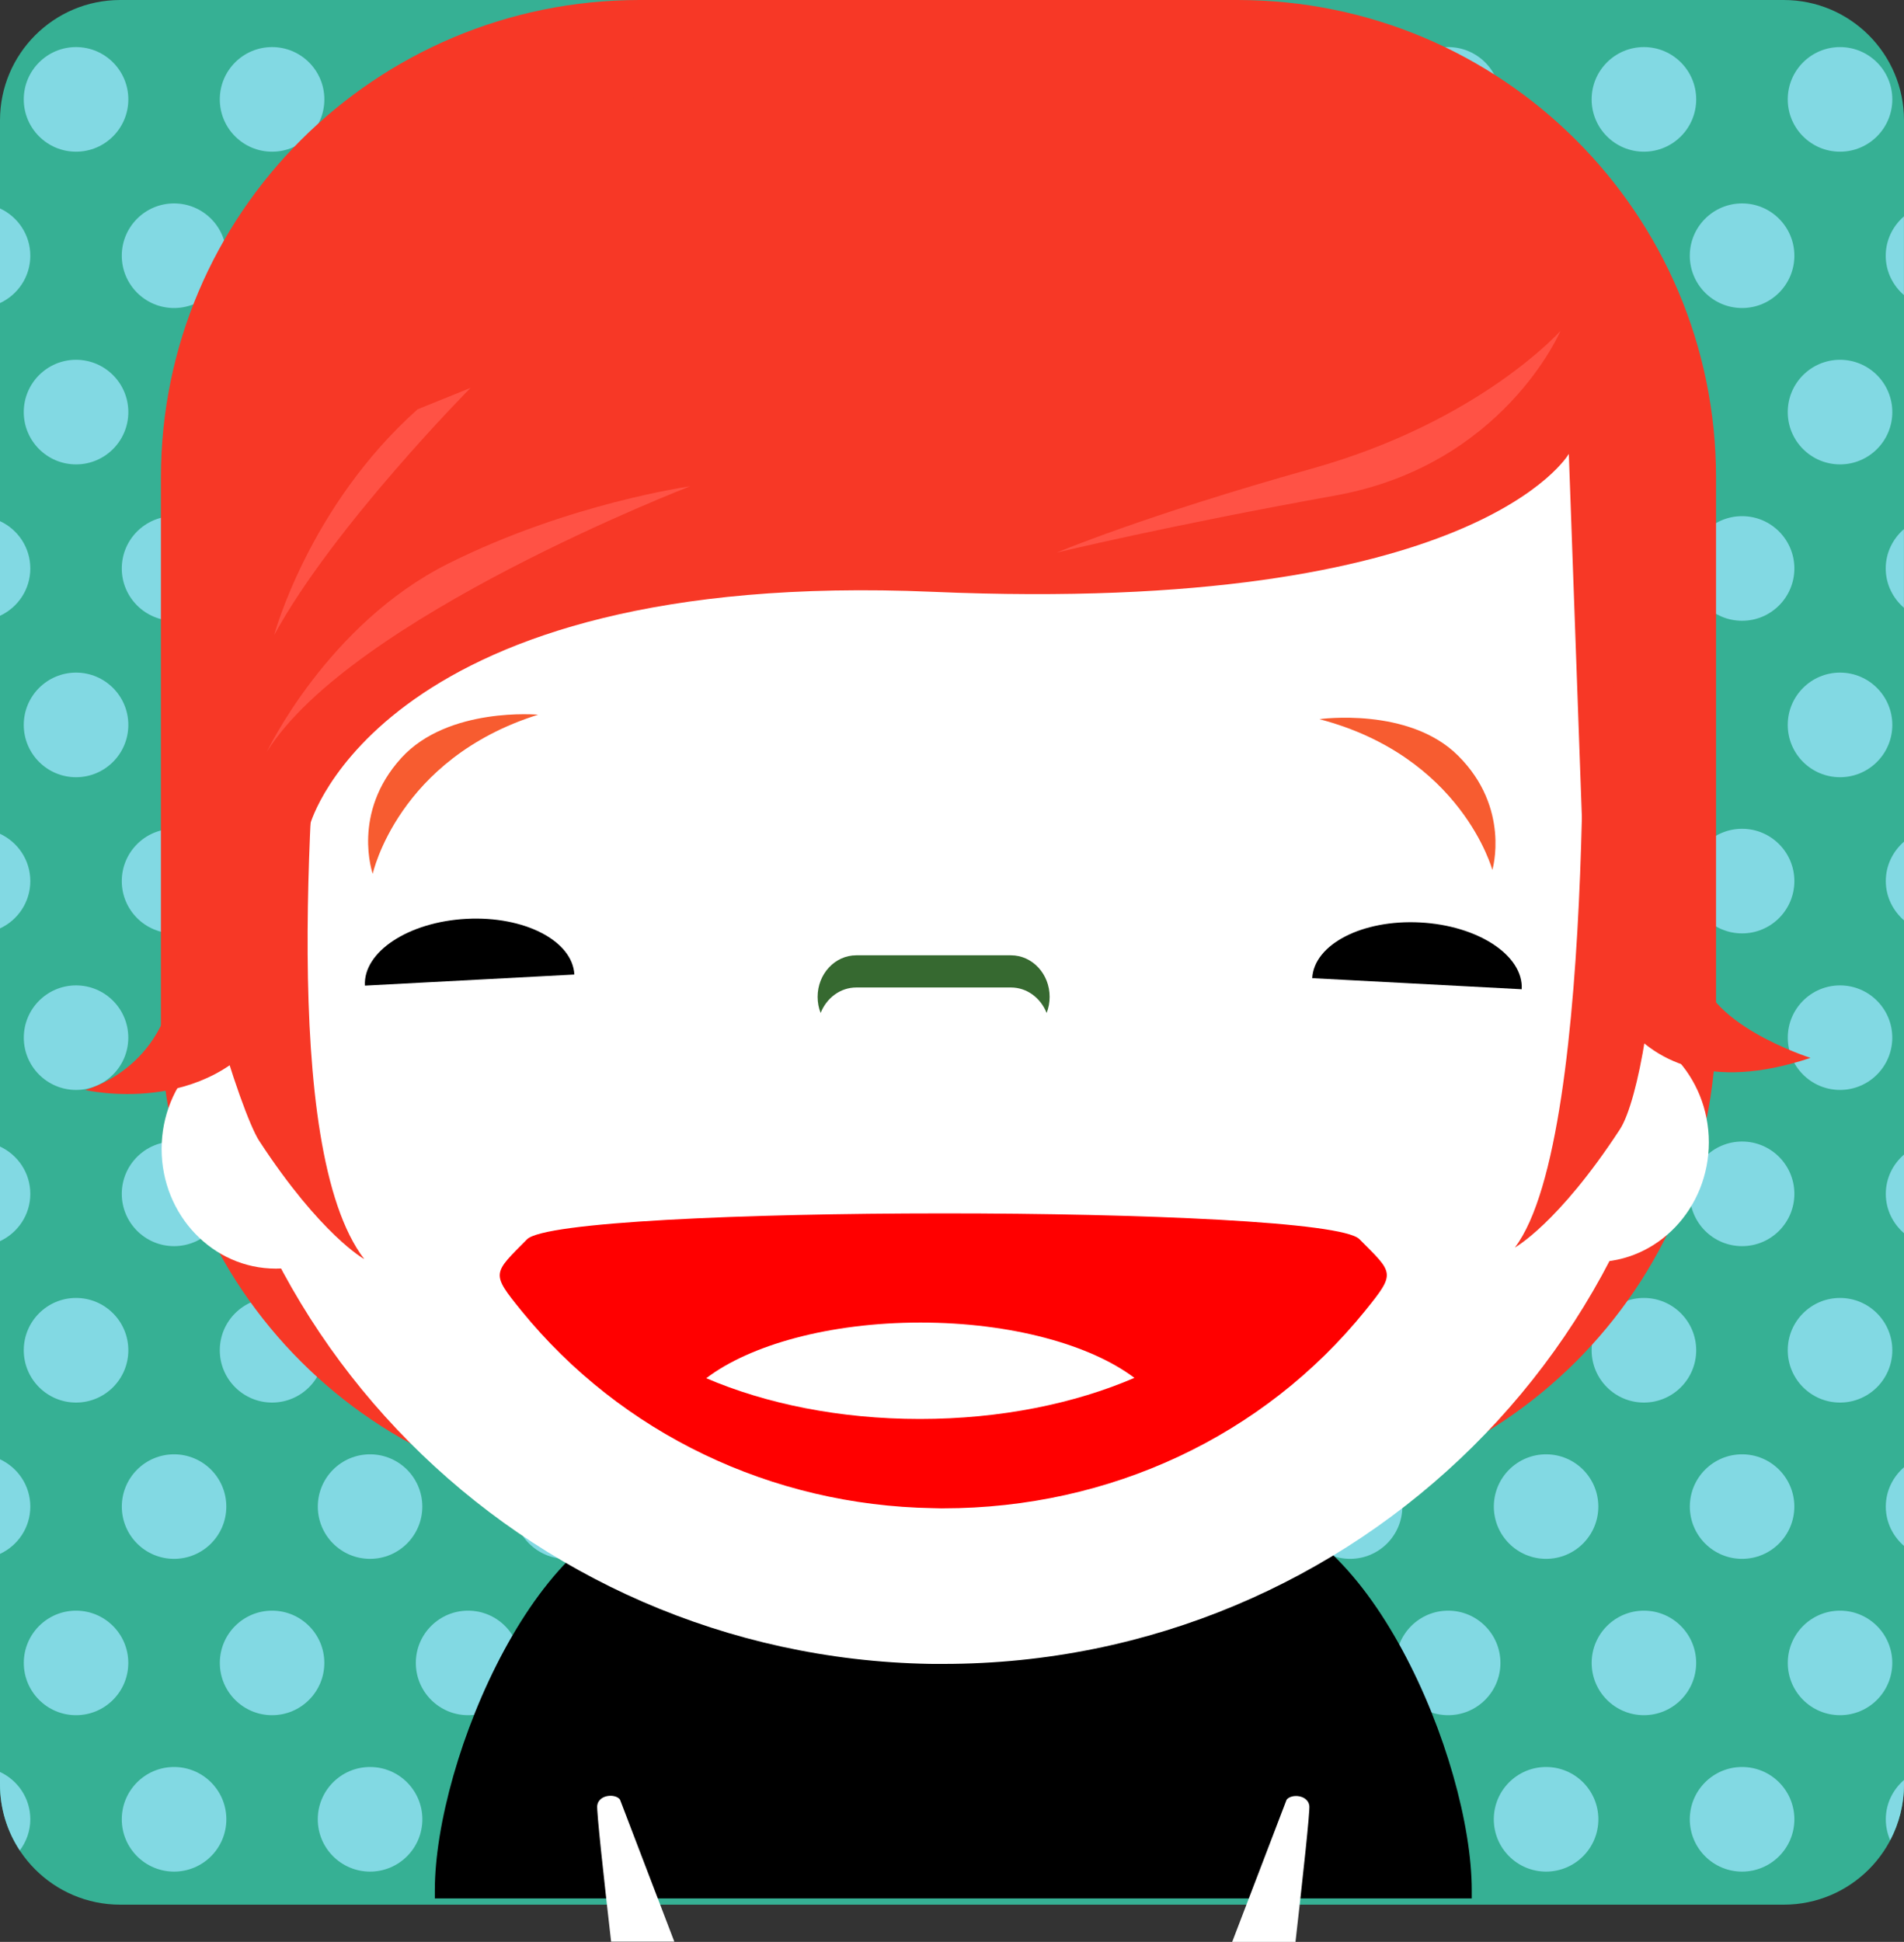 <svg xmlns="http://www.w3.org/2000/svg" viewBox="0 0 50 50.977" enable-background="new 0 0 50 50.977"><rect x="0" y="0" width="50" height="50.977" fill="#333333" stroke="none"/><path fill="#36b094" d="M50,46.843C50,48.587,48.586,50,46.842,50H3.157C1.414,50,0,48.587,0,46.843V3.158C0,1.414,1.414,0,3.157,0
		h43.685C48.586,0,50,1.414,50,3.158V46.843z"/><g fill="#82d9e3"><circle cx="48.32" cy="19.03" r="1.373"/><circle cx="45.748" cy="14.923" r="1.373"/><circle cx="43.17" cy="10.818" r="1.373"/><circle cx="32.88" cy="10.818" r="1.373"/><circle cx="35.454" cy="14.923" r="1.373"/><circle cx="4.571" cy="39.55" r="1.372"/><circle cx="38.03" cy="10.818" r="1.373"/><circle cx="43.17" cy="27.24" r="1.372"/><circle cx="40.601" cy="31.34" r="1.373"/><circle cx="30.31" cy="14.923" r="1.373"/><circle cx="38.03" cy="27.24" r="1.372"/><circle cx="45.748" cy="23.13" r="1.373"/><path d="m49.52 14.922c0 .414.188.781.478 1.033v-2.065c-.29.252-.478.619-.478 1.032"/><path d="m50 24.16v-2.065c-.29.252-.478.619-.478 1.033s.188.78.478 1.032"/><circle cx="48.32" cy="27.24" r="1.372"/><circle cx="1.997" cy="19.03" r="1.373"/><path d="m0 13.681v2.484c.469-.218.796-.69.796-1.242 0-.552-.327-1.025-.796-1.242"/><circle cx="7.145" cy="10.818" r="1.373"/><circle cx="4.571" cy="14.923" r="1.373"/><circle cx="35.454" cy="31.34" r="1.373"/><circle cx="27.733" cy="10.818" r="1.373"/><path d="m.796 31.34c0-.551-.327-1.023-.796-1.242v2.484c.469-.219.796-.69.796-1.242"/><path d="m.796 23.13c0-.552-.327-1.023-.796-1.242v2.484c.469-.218.796-.691.796-1.242"/><circle cx="1.997" cy="35.446" r="1.373"/><circle cx="20.01" cy="14.923" r="1.373"/><circle cx="22.586" cy="10.818" r="1.373"/><circle cx="9.718" cy="14.923" r="1.373"/><circle cx="25.16" cy="14.923" r="1.373"/><circle cx="12.292" cy="10.818" r="1.373"/><circle cx="14.865" cy="14.923" r="1.373"/><circle cx="17.438" cy="10.818" r="1.373"/><circle cx="40.601" cy="14.923" r="1.373"/><circle cx="30.31" cy="23.13" r="1.373"/><circle cx="12.292" cy="19.03" r="1.373"/><circle cx="22.586" cy="19.03" r="1.373"/><circle cx="25.16" cy="23.13" r="1.373"/><circle cx="14.865" cy="23.13" r="1.373"/><circle cx="17.438" cy="19.03" r="1.373"/><circle cx="20.01" cy="23.13" r="1.373"/><circle cx="27.733" cy="19.03" r="1.373"/><circle cx="32.88" cy="19.03" r="1.373"/><circle cx="40.601" cy="23.13" r="1.373"/><circle cx="1.997" cy="2.609" r="1.373"/><circle cx="1.997" cy="43.654" r="1.372"/><circle cx="35.454" cy="23.13" r="1.373"/><circle cx="38.03" cy="19.03" r="1.373"/><circle cx="43.17" cy="19.03" r="1.373"/><circle cx="1.997" cy="27.24" r="1.372"/><circle cx="20.01" cy="31.34" r="1.373"/><circle cx="22.586" cy="27.24" r="1.372"/><circle cx="14.865" cy="31.34" r="1.373"/><circle cx="17.438" cy="27.24" r="1.372"/><circle cx="25.16" cy="31.34" r="1.373"/><circle cx="30.31" cy="31.34" r="1.373"/><circle cx="27.733" cy="27.24" r="1.372"/><circle cx="4.571" cy="31.34" r="1.373"/><circle cx="32.88" cy="27.24" r="1.372"/><circle cx="12.292" cy="27.24" r="1.372"/><circle cx="7.145" cy="19.03" r="1.373"/><circle cx="4.571" cy="23.13" r="1.373"/><circle cx="9.718" cy="23.13" r="1.373"/><circle cx="9.718" cy="31.34" r="1.373"/><circle cx="7.145" cy="27.24" r="1.372"/><circle cx="43.17" cy="43.654" r="1.372"/><circle cx="7.145" cy="43.654" r="1.372"/><circle cx="9.718" cy="47.759" r="1.373"/><circle cx="4.571" cy="47.759" r="1.373"/><circle cx="12.292" cy="43.654" r="1.372"/><circle cx="17.438" cy="43.654" r="1.372"/><path d="m.796 39.55c0-.552-.327-1.023-.796-1.242v2.484c.469-.218.796-.69.796-1.242"/><circle cx="20.01" cy="47.759" r="1.373"/><circle cx="14.865" cy="47.759" r="1.373"/><path d="m0 5.472v2.484c.469-.218.796-.691.796-1.242 0-.552-.327-1.024-.796-1.242"/><circle cx="14.865" cy="6.713" r="1.373"/><circle cx="9.718" cy="6.713" r="1.373"/><circle cx="12.292" cy="2.609" r="1.373"/><circle cx="1.997" cy="10.818" r="1.373"/><circle cx="4.571" cy="6.713" r="1.373"/><circle cx="7.145" cy="2.609" r="1.373"/><circle cx="40.601" cy="47.759" r="1.373"/><circle cx="45.748" cy="39.55" r="1.372"/><circle cx="7.145" cy="35.446" r="1.373"/><circle cx="48.32" cy="2.609" r="1.373"/><path d="m50 40.582v-2.064c-.29.251-.478.618-.478 1.032s.188.781.478 1.032"/><path d="m50 46.727c-.29.251-.478.618-.478 1.032 0 .195.042.381.115.549.231-.439.363-.937.363-1.465v-.116"/><circle cx="45.748" cy="47.759" r="1.373"/><path d="m.796 47.759c0-.552-.327-1.024-.796-1.242v.326c0 .641.192 1.236.52 1.734.171-.229.276-.511.276-.818"/><circle cx="38.03" cy="43.654" r="1.372"/><circle cx="27.733" cy="43.654" r="1.372"/><circle cx="30.31" cy="47.759" r="1.373"/><circle cx="25.16" cy="47.759" r="1.373"/><circle cx="17.438" cy="2.609" r="1.373"/><circle cx="32.88" cy="43.654" r="1.372"/><circle cx="22.586" cy="43.654" r="1.372"/><circle cx="35.454" cy="47.759" r="1.373"/><circle cx="48.32" cy="43.654" r="1.372"/><circle cx="20.01" cy="6.713" r="1.373"/><circle cx="45.748" cy="31.34" r="1.373"/><circle cx="30.31" cy="39.55" r="1.372"/><circle cx="38.03" cy="35.446" r="1.373"/><circle cx="27.733" cy="35.446" r="1.373"/><circle cx="43.17" cy="35.446" r="1.373"/><circle cx="40.601" cy="39.55" r="1.372"/><circle cx="35.454" cy="39.55" r="1.372"/><circle cx="12.292" cy="35.446" r="1.373"/><circle cx="25.16" cy="39.55" r="1.372"/><circle cx="9.718" cy="39.55" r="1.372"/><circle cx="14.865" cy="39.55" r="1.372"/><circle cx="22.586" cy="35.446" r="1.373"/><circle cx="20.01" cy="39.55" r="1.372"/><circle cx="17.438" cy="35.446" r="1.373"/><circle cx="32.88" cy="35.446" r="1.373"/><circle cx="32.88" cy="2.609" r="1.373"/><circle cx="30.31" cy="6.713" r="1.373"/><circle cx="35.454" cy="6.713" r="1.373"/><circle cx="27.733" cy="2.609" r="1.373"/><circle cx="38.03" cy="2.609" r="1.373"/><circle cx="22.586" cy="2.609" r="1.373"/><circle cx="25.16" cy="6.713" r="1.373"/><circle cx="48.32" cy="35.446" r="1.373"/><path d="m49.52 6.714c0 .414.188.781.478 1.032v-2.065c-.29.252-.478.619-.478 1.033"/><path d="m50 32.373v-2.064c-.29.251-.478.618-.478 1.032s.188.781.478 1.032"/><circle cx="48.32" cy="10.818" r="1.373"/><circle cx="40.601" cy="6.713" r="1.373"/><circle cx="43.17" cy="2.609" r="1.373"/><circle cx="45.748" cy="6.713" r="1.373"/></g><path d="m32.447 39.602h-14.822c-3.427 0-6.206 6.591-6.206 10.02v.214h27.23v-.214c0-3.428-2.778-10.02-6.205-10.02"/><path fill="#f73826" d="M45.064,26.882c0,6.923-5.627,12.536-12.566,12.536H16.792c-6.94,0-12.566-5.613-12.566-12.536V12.536
		C4.226,5.613,9.852,0,16.792,0h15.706c6.939,0,12.566,5.613,12.566,12.536V26.882z"/><g fill="#fff"><ellipse cx="7.244" cy="30.16" rx="3" ry="3.143"/><ellipse cx="41.875" cy="29.987" rx="3" ry="3.144"/><path d="m28.19 4.718c-.121 0-3.658 0-3.78.002-10.692.193-19.301 8.837-19.301 19.48s8.609 19.287 19.302 19.479c.122.003.241.001.363.001 10.861 0 19.665-8.726 19.665-19.489 0-10.764-5.387-19.482-16.249-19.482"/></g><path fill="#f00" d="m24.738 39.597l-.246-.006c-4.237-.072-8.18-1.962-10.801-5.184-.811-.997-.744-.971.15-1.874.894-.905 20.959-.907 21.856-.005.896.901.968.874.159 1.873-2.669 3.302-6.712 5.194-11.09 5.195h-.025z"/><path fill="#366930" d="m22.487 25.923h4.061c.422 0 .782.276.937.669.051-.131.079-.272.079-.423 0-.602-.454-1.091-1.016-1.091h-4.061c-.562 0-1.016.489-1.016 1.091 0 .15.028.292.079.423.155-.393.516-.669.937-.669"/><g fill="#fff"><path d="m16.281 47.24c-.125-.164-.559-.131-.598.157-.019.141.168 1.853.365 3.574h1.66l-1.427-3.731"/><path d="m34.02 50.977c.197-1.722.383-3.434.364-3.574-.039-.288-.473-.321-.598-.157l-1.428 3.731h1.662"/><path d="m18.546 36.18c1.563.67 3.502 1.07 5.611 1.07 2.118 0 4.065-.404 5.633-1.079-1.153-.87-3.236-1.452-5.617-1.452-2.39 0-4.475.586-5.627 1.461"/></g><g fill="#f75c30"><path d="m9.788 22.939c0 0 .656-3.02 4.343-4.177 0 0-2.361-.216-3.592 1.135-1.317 1.446-.751 3.042-.751 3.042"/><path d="m39.19 22.838c0 0-.804-2.981-4.543-3.959 0 0 2.348-.332 3.643.958 1.386 1.378.9 3 .9 3"/></g><g fill="#f73826"><path d="m25.14.898c-10.699 0-19.836 7.533-20.504 17.712-.007.129.21 4.32-.034 6.938-.238 2.561-2.399 3.066-2.363 3.066 0 0 3.232.753 4.868-1.755.617-.945 1.04-5.229 1.04-5.229s1.866-6.716 16.347-6.094c14.283.614 16.704-3.621 16.704-3.621l.451 12.552c0 0 .554 5.083 5.896 3.304 0 0-2.914-.923-2.914-2.471 0-3.605.972-7.121-.884-12.589-3.03-8.924-11.202-11.813-18.607-11.813"/><path d="m8.532 16.16c-.345 4.136-1.207 13.962 1.033 16.893 0 0-1.137-.625-2.758-3.103-.49-.75-1.965-5.438-1.831-7.385.345-4.999 3.079-8.979 3.556-6.405"/><path d="m41.527 15.34c0 0 .495 14.479-1.746 17.409 0 0 1.139-.624 2.759-3.103.489-.749.995-3.741.861-5.688-.344-4.998-1.874-8.618-1.874-8.618"/></g><g fill="#ff5245"><path d="m40.979 8.686c0 0-1.499 3.527-5.908 4.321s-7.319 1.499-7.319 1.499 2.293-.97 6.702-2.205 6.525-3.615 6.525-3.615"/><path d="m18.12 12.767c0 0-8.906 3.438-11.11 6.966 0 0 1.588-3.351 4.762-4.938 3.174-1.588 6.349-2.028 6.349-2.028"/><path d="m12.358 10.182c0 0-3.609 3.641-5.159 6.491 0 0 .906-3.378 3.767-5.928l1.392-.563"/></g><path d="m9.583 25.874c-.047-.888 1.146-1.673 2.665-1.753 1.519-.081 2.788.574 2.835 1.462l-5.5.291"/><path d="m39.961 25.969c.047-.888-1.146-1.673-2.666-1.753-1.519-.081-2.788.574-2.835 1.462l5.501.291"/></svg>